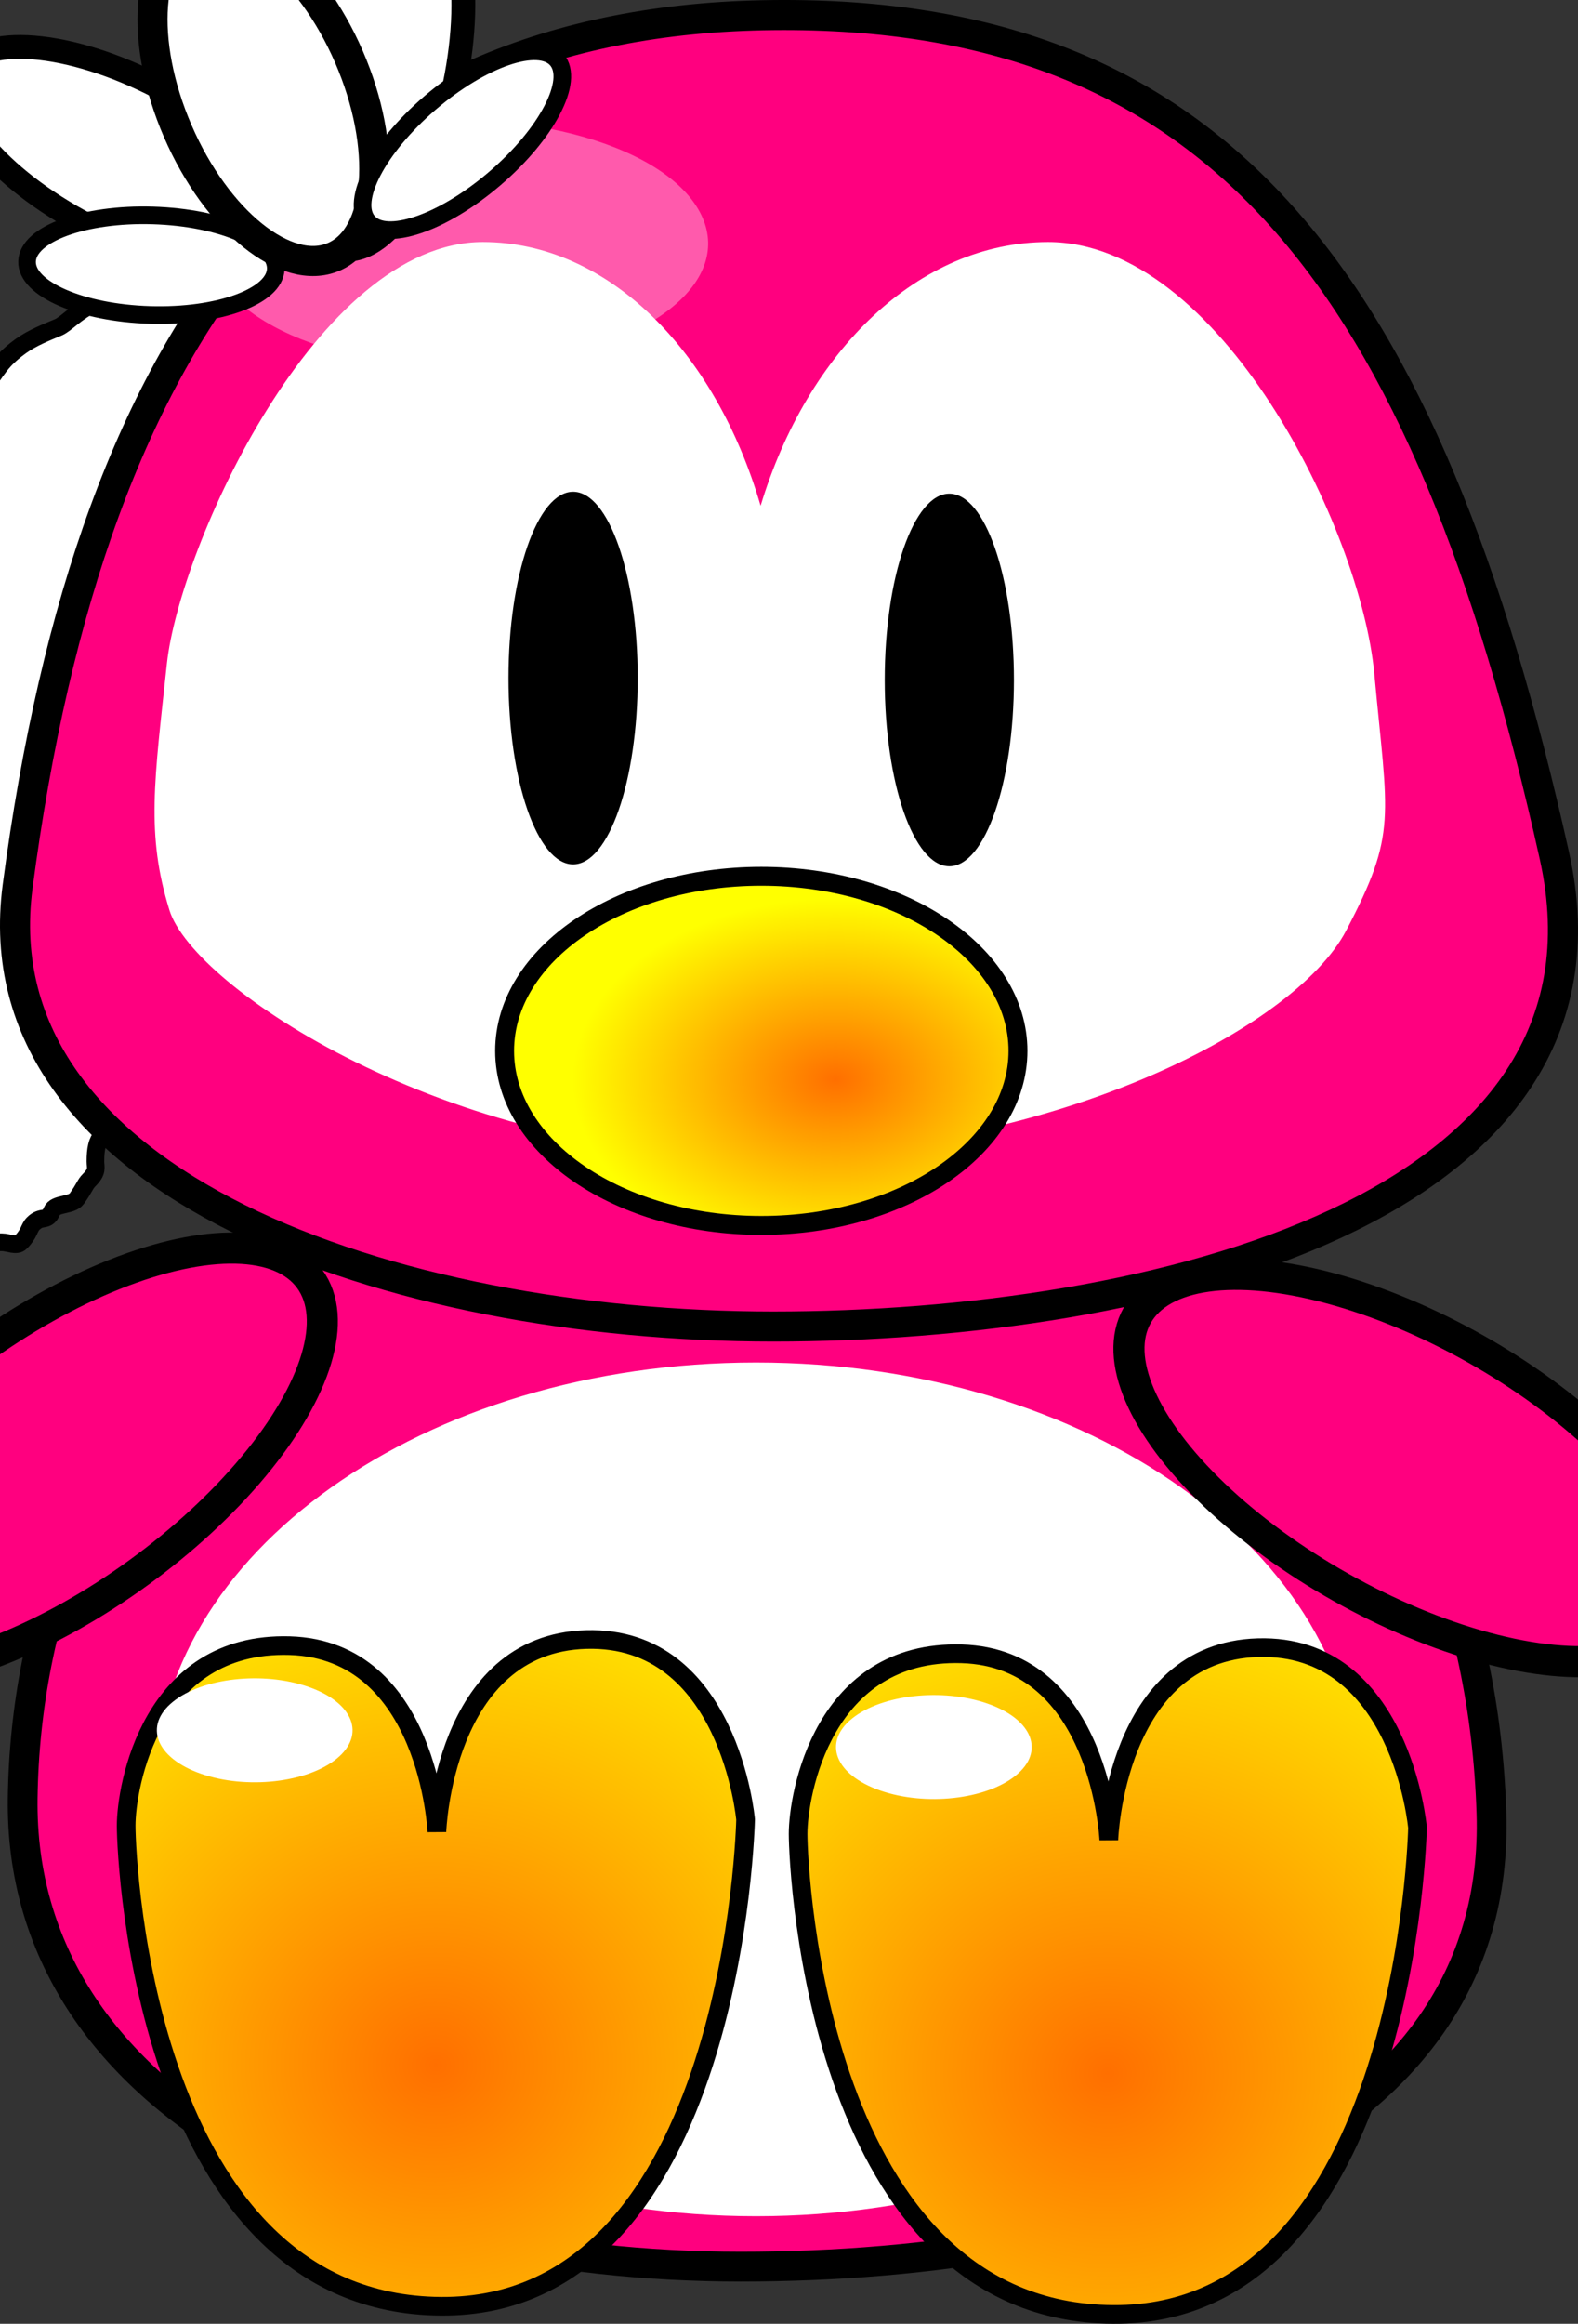 <?xml version="1.0"?><svg width="253.685" height="373.389" xmlns="http://www.w3.org/2000/svg" xmlns:xlink="http://www.w3.org/1999/xlink">
 <rect width="100%" height="100%" fill="#333333" stroke="none"/>
 <defs>
  <linearGradient id="linearGradient3287">
   <stop id="stop3289" offset="0" stop-color="#000000"/>
   <stop offset="0.735" id="stop3295" stop-color="#000000"/>
   <stop offset="0.887" id="stop3291" stop-color="#7f7f7f"/>
   <stop id="stop3293" offset="1" stop-color="#ffffff"/>
  </linearGradient>
  <linearGradient id="linearGradient3225">
   <stop offset="0" id="stop3227" stop-color="#ff6f00"/>
   <stop offset="1" id="stop3229" stop-color="#ffff00"/>
  </linearGradient>
  <radialGradient xlink:href="#linearGradient3287" id="radialGradient3281" gradientUnits="userSpaceOnUse" gradientTransform="matrix(1.297, 0.011, -0.011, 1.287, -438.188, -168.801)" cx="425.579" cy="249.189" fx="425.579" fy="249.189" r="126.842"/>
  <radialGradient xlink:href="#linearGradient3225" id="radialGradient3283" gradientUnits="userSpaceOnUse" gradientTransform="matrix(0.979, 0, 0, 0.673, -4.332, 58.102)" spreadMethod="pad" cx="141.644" cy="171.377" fx="141.644" fy="171.377" r="43.209"/>
  <radialGradient xlink:href="#linearGradient3287" id="radialGradient3330" cx="145.566" cy="317.4" fx="145.566" fy="317.4" r="123.242" gradientTransform="matrix(1.47, 0.02, -0.016, 1.131, -100.851, -53.711)" gradientUnits="userSpaceOnUse"/>
  <radialGradient xlink:href="#linearGradient3225" id="radialGradient3358" cx="100.071" cy="333.682" fx="100.071" fy="333.682" r="50.789" gradientTransform="matrix(1.997, -0.006, 0.006, 1.87, -131.804, -291.541)" gradientUnits="userSpaceOnUse"/>
  <radialGradient xlink:href="#linearGradient3225" id="radialGradient3362" gradientUnits="userSpaceOnUse" gradientTransform="matrix(1.997, -0.006, 0.006, 1.87, -23.783, -290.231)" cx="100.071" cy="333.682" fx="100.071" fy="333.682" r="50.789"/>
  <pattern id="gridpattern" patternUnits="userSpaceOnUse" x="0" y="0" width="100" height="100">
   <image id="svg_2" x="0" y="0" width="100" height="100"/>
  </pattern>
 </defs>
 <g>
  <title>Layer 1</title>
  <path d="m23.342,46.611c-2,0 -5.159,0.611 -8,2c-3.239,1.584 -4.693,3.459 -6,4c-1.848,0.765 -4.186,1.693 -6,3c-2.295,1.654 -3.173,2.853 -4,4c-1.307,1.814 -2.617,4.076 -3,5c-1.082,2.613 -2.224,2.903 -3,5c-1.43,3.867 -2,7 -2,11c0,3 0.481,6.039 0,9c-0.507,3.121 -1,5 -1,7c0,3 -0.486,3.824 -1,6c-0.46,1.946 -0.486,3.824 -1,6c-0.46,1.946 -0.918,3.387 -2,6c-0.383,0.924 0.307,2.459 -1,3c-0.924,0.383 -1.076,1.617 -2,2c-1.307,0.541 -2.076,1.617 -3,2c-1.307,0.541 -2,2 -4,3c-2,1 -3.186,0.693 -5,2c-1.147,0.827 -2.824,2.486 -5,3c-0.973,0.23 -3.31,0.337 -6,2c-3.609,2.23 -4.419,5.419 -6,7c-1.581,1.581 -2.617,2.076 -3,3c-1.082,2.613 -2.693,3.186 -4,5c-0.827,1.147 -2,3 -2,4c0,2 -0.459,3.693 -1,5c-0.765,1.848 0,3 0,4c0,2 0,4 0,5c0,2 0,3 0,4c0,1 -1,2 -1,4c0,1 -2.459,0.693 -3,2c-0.765,1.848 -1,4 -2,5c-1,1 -0.853,3.173 -2,4c-1.814,1.307 -3.076,1.617 -4,2c-2.613,1.082 -2.824,3.486 -5,4c-0.973,0.23 -3.076,0.617 -4,1c-2.613,1.082 -3,2 -4,2c-2,0 -4,1 -5,1c-1,0 -2,0 -3,0c-2,0 -3.879,0.493 -7,1c-2.961,0.481 -5,0 -6,0c-1,0 -2,1 -3,1c-1,0 -0.848,0.235 1,1c1.307,0.541 0.586,1.586 2,3c0.707,0.707 1.693,1.459 3,2c0.924,0.383 1.693,1.459 3,2c0.924,0.383 2,1 3,1c1,0 2,0 3,0c1,0 2,0 3,0c2,0 4,0 5,0c2,0 4,0 6,0c2,0 3,0 5,0c2,0 4,0 6,0c2,0 4,0 5,0c2,0 4,0 6,0c1,0 3,0 4,0c1,0 3.076,0.383 4,0c1.307,-0.541 2,-1 4,-1c1,0 2.293,0.707 3,0c0.707,-0.707 -0.307,-2.459 1,-3c0.924,-0.383 1.693,-0.459 3,-1c0.924,-0.383 0.586,-0.586 2,-2c0.707,-0.707 2,0 3,0c1,0 2,0 3,0c1,0 2,0 3,0c1,0 2,0 3,0c1,0 2,0 3,0c1,0 2,0 3,0c1,0 2.293,-0.707 3,0c1.414,1.414 1,2 2,2c1,0 2,0 4,0c1,0 2,0 3,0c1,0 2,0 3,0c1,0 2.293,0.707 3,0c1.414,-1.414 1.293,-2.293 2,-3c1.414,-1.414 2.235,-0.152 3,-2c0.541,-1.307 3.173,-0.853 4,-2c1.307,-1.814 1.293,-2.293 2,-3c1.414,-1.414 1,-2 1,-3c0,-2 0.293,-3.293 1,-4c0.707,-0.707 1.459,-1.693 2,-3c0.383,-0.924 0,-2 0,-3c0,-1 0.293,-1.293 1,-2c0.707,-0.707 0,-2 0,-3c0,-1 0,-2 0,-3c0,-1 0,-2 0,-3c0,-1 0.383,-2.076 0,-3c-0.541,-1.307 -1,-2 -1,-3c0,-1 0,-2 -1,-3c-1,-1 -1,-2 -1,-3c0,-1 0,-2 0,-3c0,-1 0,-2 0,-3c0,-1 0,-2 0,-3c0,-1 0,-2 0,-3c0,-1 0,-2 0,-3c0,-1 0,-2 0,-3c0,-1 0,-2 0,-3c0,-1 0,-2 0,-3c0,-1 0,-2 0,-3c0,-1 2,-3 2,-4c0,-1 1,-2 1,-3c0,-1 0.293,-1.293 1,-2c0.707,-0.707 0,-2 0,-3c0,-1 1,-1 1,-2c0,-1 0,-2 0,-3c0,-1 0,-2 0,-3c0,-1 -0.383,-2.076 0,-3c0.541,-1.307 1,-3 1,-4c0,-1 2,-1 2,-2c0,-1 1,-1 1,-3c0,-1 0,-3 0,-4c0,-1 0.173,-2.853 1,-4c1.307,-1.814 0.617,-3.076 1,-4c0.541,-1.307 1,-2 1,-3c0,-2 0.459,-2.693 1,-4c0.765,-1.848 0.235,-3.152 1,-5c0.541,-1.307 1.459,-1.693 2,-3c0.383,-0.924 1.586,-0.586 3,-2c0.707,-0.707 1.486,-0.824 2,-3c0.23,-0.973 1,-2 1,-3c0,-1 1,-1 1,-3c0,-1 2,-1 2,-2c0,-1 1,-1 1,-2c0,-1 0,-2 -1,-2c-1,0 -1,-1 -2,-1c-1,0 -2,0 -3,0c-1,0 -2,0 -3,0c-1,0 -2,0 -3,0c-1,0 -2,0 -3,0c-1,0 -2,0 -3,0l-1,0l-1,0l0,-1" id="svg_13" stroke-linecap="round" stroke-linejoin="round" stroke-dasharray="null" stroke-width="2.833" stroke="#000000" fill="#ffffff"/>
  <path id="path3317" d="m239.769,291.321c1.671,53.223 -59.564,72.889 -120.7,72.889c-61.137,0 -116.106,-26.051 -115.423,-75.296c0.814,-58.788 43.962,-111.154 115.423,-111.861c71.461,-0.707 118.605,47.543 120.7,114.267z" stroke-miterlimit="4" stroke-linejoin="round" stroke-linecap="round" stroke-width="4.784" stroke="#000000" fill="#ff007f"/>
  <path d="m249.896,137.521c12.625,56.774 -64.474,75.63 -125.598,75.63c-61.124,0 -127.76,-22.76 -121.468,-70.675c12.006,-91.431 50.022,-139.33 121.468,-140.051c71.446,-0.722 104.95,42.247 125.598,135.096z" id="path3250" stroke-miterlimit="4" stroke-linejoin="round" stroke-linecap="round" stroke-width="4.833" stroke="#000000" fill="#ff007f"/>
  <g id="g3244">
   <path id="path3237" d="m77.621,38.893c-26.67,0 -48.789,49.03 -50.79,67.737c-2.008,18.777 -3.388,27.385 0.41,39.624c3.878,12.496 44.711,39.388 93.385,39.39c47.848,0.002 87.468,-20.259 95.773,-36.087c8.306,-15.828 6.698,-17.97 4.544,-41.276c-2.155,-23.306 -24.864,-69.388 -52.446,-69.388c-20.826,0 -38.717,17.51 -46.219,42.375c-7.255,-24.861 -24.521,-42.375 -44.656,-42.375z" stroke-miterlimit="4" stroke-linejoin="round" stroke-linecap="round" stroke-width="3" fill="#ffffff"/>
   <path d="m163.653,168.855c0,15.491 -18.475,28.05 -41.264,28.05c-22.79,0 -41.264,-12.558 -41.264,-28.05c0,-15.491 18.475,-28.05 41.264,-28.05c22.79,0 41.264,12.558 41.264,28.05z" id="path2453" stroke-miterlimit="4" stroke-linejoin="round" stroke-linecap="round" stroke-width="3.04" stroke="#000000" fill="url(#radialGradient3283)"/>
   <path d="m102.519,108.953c0,16.533 -4.65,29.936 -10.386,29.936c-5.736,0 -10.386,-13.403 -10.386,-29.936c0,-16.533 4.65,-29.936 10.386,-29.936c5.736,0 10.386,13.403 10.386,29.936z" id="path3233" stroke-miterlimit="4" stroke-linejoin="round" stroke-linecap="round" stroke-width="3" fill="#000000"/>
   <path id="path3235" d="m163.003,109.259c0,16.533 -4.65,29.936 -10.386,29.936c-5.736,0 -10.386,-13.403 -10.386,-29.936c0,-16.533 4.65,-29.936 10.386,-29.936c5.736,0 10.386,13.403 10.386,29.936z" stroke-miterlimit="4" stroke-linejoin="round" stroke-linecap="round" stroke-width="3" fill="#000000"/>
  </g>
  <path d="m218.161,287.517c0,37.878 -43.256,68.585 -96.615,68.585c-53.359,0 -96.615,-30.706 -96.615,-68.585c0,-37.878 43.256,-68.585 96.615,-68.585c53.359,0 96.615,30.706 96.615,68.585z" id="path3315" stroke-miterlimit="4" stroke-linejoin="round" stroke-linecap="round" stroke-width="3.3" fill="#ffffff"/>
  <path id="path3350" d="m70.236,294.334c0,0 -1.315,-29.249 -23.662,-29.906c-22.348,-0.657 -26.291,22.676 -26.291,28.92c0,6.244 3.286,76.902 50.611,77.231c47.324,0.329 48.967,-78.217 48.967,-78.217c0,0 -2.629,-29.578 -25.634,-28.92c-23.005,0.657 -23.991,30.892 -23.991,30.892z" stroke-miterlimit="4" stroke-width="3" stroke="#000000" fill-rule="evenodd" fill="url(#radialGradient3358)"/>
  <path d="m178.258,295.644c0,0 -1.315,-29.249 -23.662,-29.906c-22.348,-0.657 -26.291,22.676 -26.291,28.92c0,6.244 3.286,76.902 50.611,77.231c47.324,0.329 48.967,-78.217 48.967,-78.217c0,0 -2.629,-29.578 -25.634,-28.92c-23.005,0.657 -23.991,30.892 -23.991,30.892z" id="path3360" stroke-miterlimit="4" stroke-width="3" stroke="#000000" fill-rule="evenodd" fill="url(#radialGradient3362)"/>
  <path d="m49.565,271.038c7.267,2.528 9.3,7.707 4.541,11.568c-4.759,3.861 -14.508,4.941 -21.775,2.412c-7.267,-2.528 -9.3,-7.707 -4.541,-11.568c4.759,-3.861 14.508,-4.941 21.775,-2.412z" id="path3364" stroke-miterlimit="4" stroke-linejoin="round" stroke-linecap="round" stroke-width="3" fill="#ffffff"/>
  <path d="m158.747,273.731c7.267,2.528 9.3,7.707 4.541,11.568c-4.759,3.861 -14.508,4.941 -21.775,2.412c-7.267,-2.528 -9.3,-7.707 -4.541,-11.568c4.759,-3.861 14.508,-4.941 21.775,-2.412z" id="path3368" stroke-miterlimit="4" stroke-linejoin="round" stroke-linecap="round" stroke-width="3" fill="#ffffff"/>
  <path id="path3370" d="m95.69,22.566c18.544,5.99 23.732,18.262 11.588,27.409c-12.144,9.147 -37.021,11.706 -55.565,5.716c-18.544,-5.99 -23.732,-18.262 -11.588,-27.409c12.144,-9.147 37.021,-11.706 55.565,-5.716z" stroke-miterlimit="4" stroke-linejoin="round" stroke-linecap="round" stroke-width="3" fill-opacity="0.354" fill="#ffffff"/>
  <ellipse fill="#ff007f" stroke="#000000" stroke-width="5" cx="9.365" cy="234.885" id="svg_1" rx="49.976" ry="22" transform="rotate(-35.988 9.365,234.885) "/>
  <ellipse fill="#ff007f" stroke="#000000" stroke-width="5" cx="226.365" cy="235.885" rx="49.976" ry="22" transform="rotate(29.372 226.365,235.885) " id="svg_3"/>
  <ellipse transform="rotate(27.525 19.842,25.111) " id="svg_7" ry="12.5" rx="29.5" cy="25.111" cx="19.842" stroke-linecap="round" stroke-linejoin="round" stroke-dasharray="null" stroke-width="3.833" stroke="#000000" fill="#ffffff"/>
  <ellipse transform="rotate(1.736 24.342,42.611) " id="svg_8" ry="8" rx="20" cy="42.611" cx="24.342" stroke-linecap="round" stroke-linejoin="round" stroke-dasharray="null" stroke-width="2.833" stroke="#000000" fill="#ffffff"/>
  <ellipse id="svg_10" transform="rotate(101.821 60.842,11.111) " ry="12.5" rx="29.5" cy="11.111" cx="60.842" stroke-linecap="round" stroke-linejoin="round" stroke-dasharray="null" stroke-width="3.833" stroke="#000000" fill="#ffffff"/>
  <ellipse transform="rotate(-23.412 42.342,15.111) " id="svg_9" ry="28.5" rx="15" cy="15.111" cx="42.342" stroke-linecap="round" stroke-linejoin="round" stroke-dasharray="null" stroke-width="4.833" stroke="#000000" fill="#ffffff"/>
  <ellipse id="svg_11" transform="rotate(139.399 74.342,22.611) " ry="8" rx="20" cy="22.611" cx="74.342" stroke-linecap="round" stroke-linejoin="round" stroke-dasharray="null" stroke-width="2.833" stroke="#000000" fill="#ffffff"/>
 </g>
</svg>